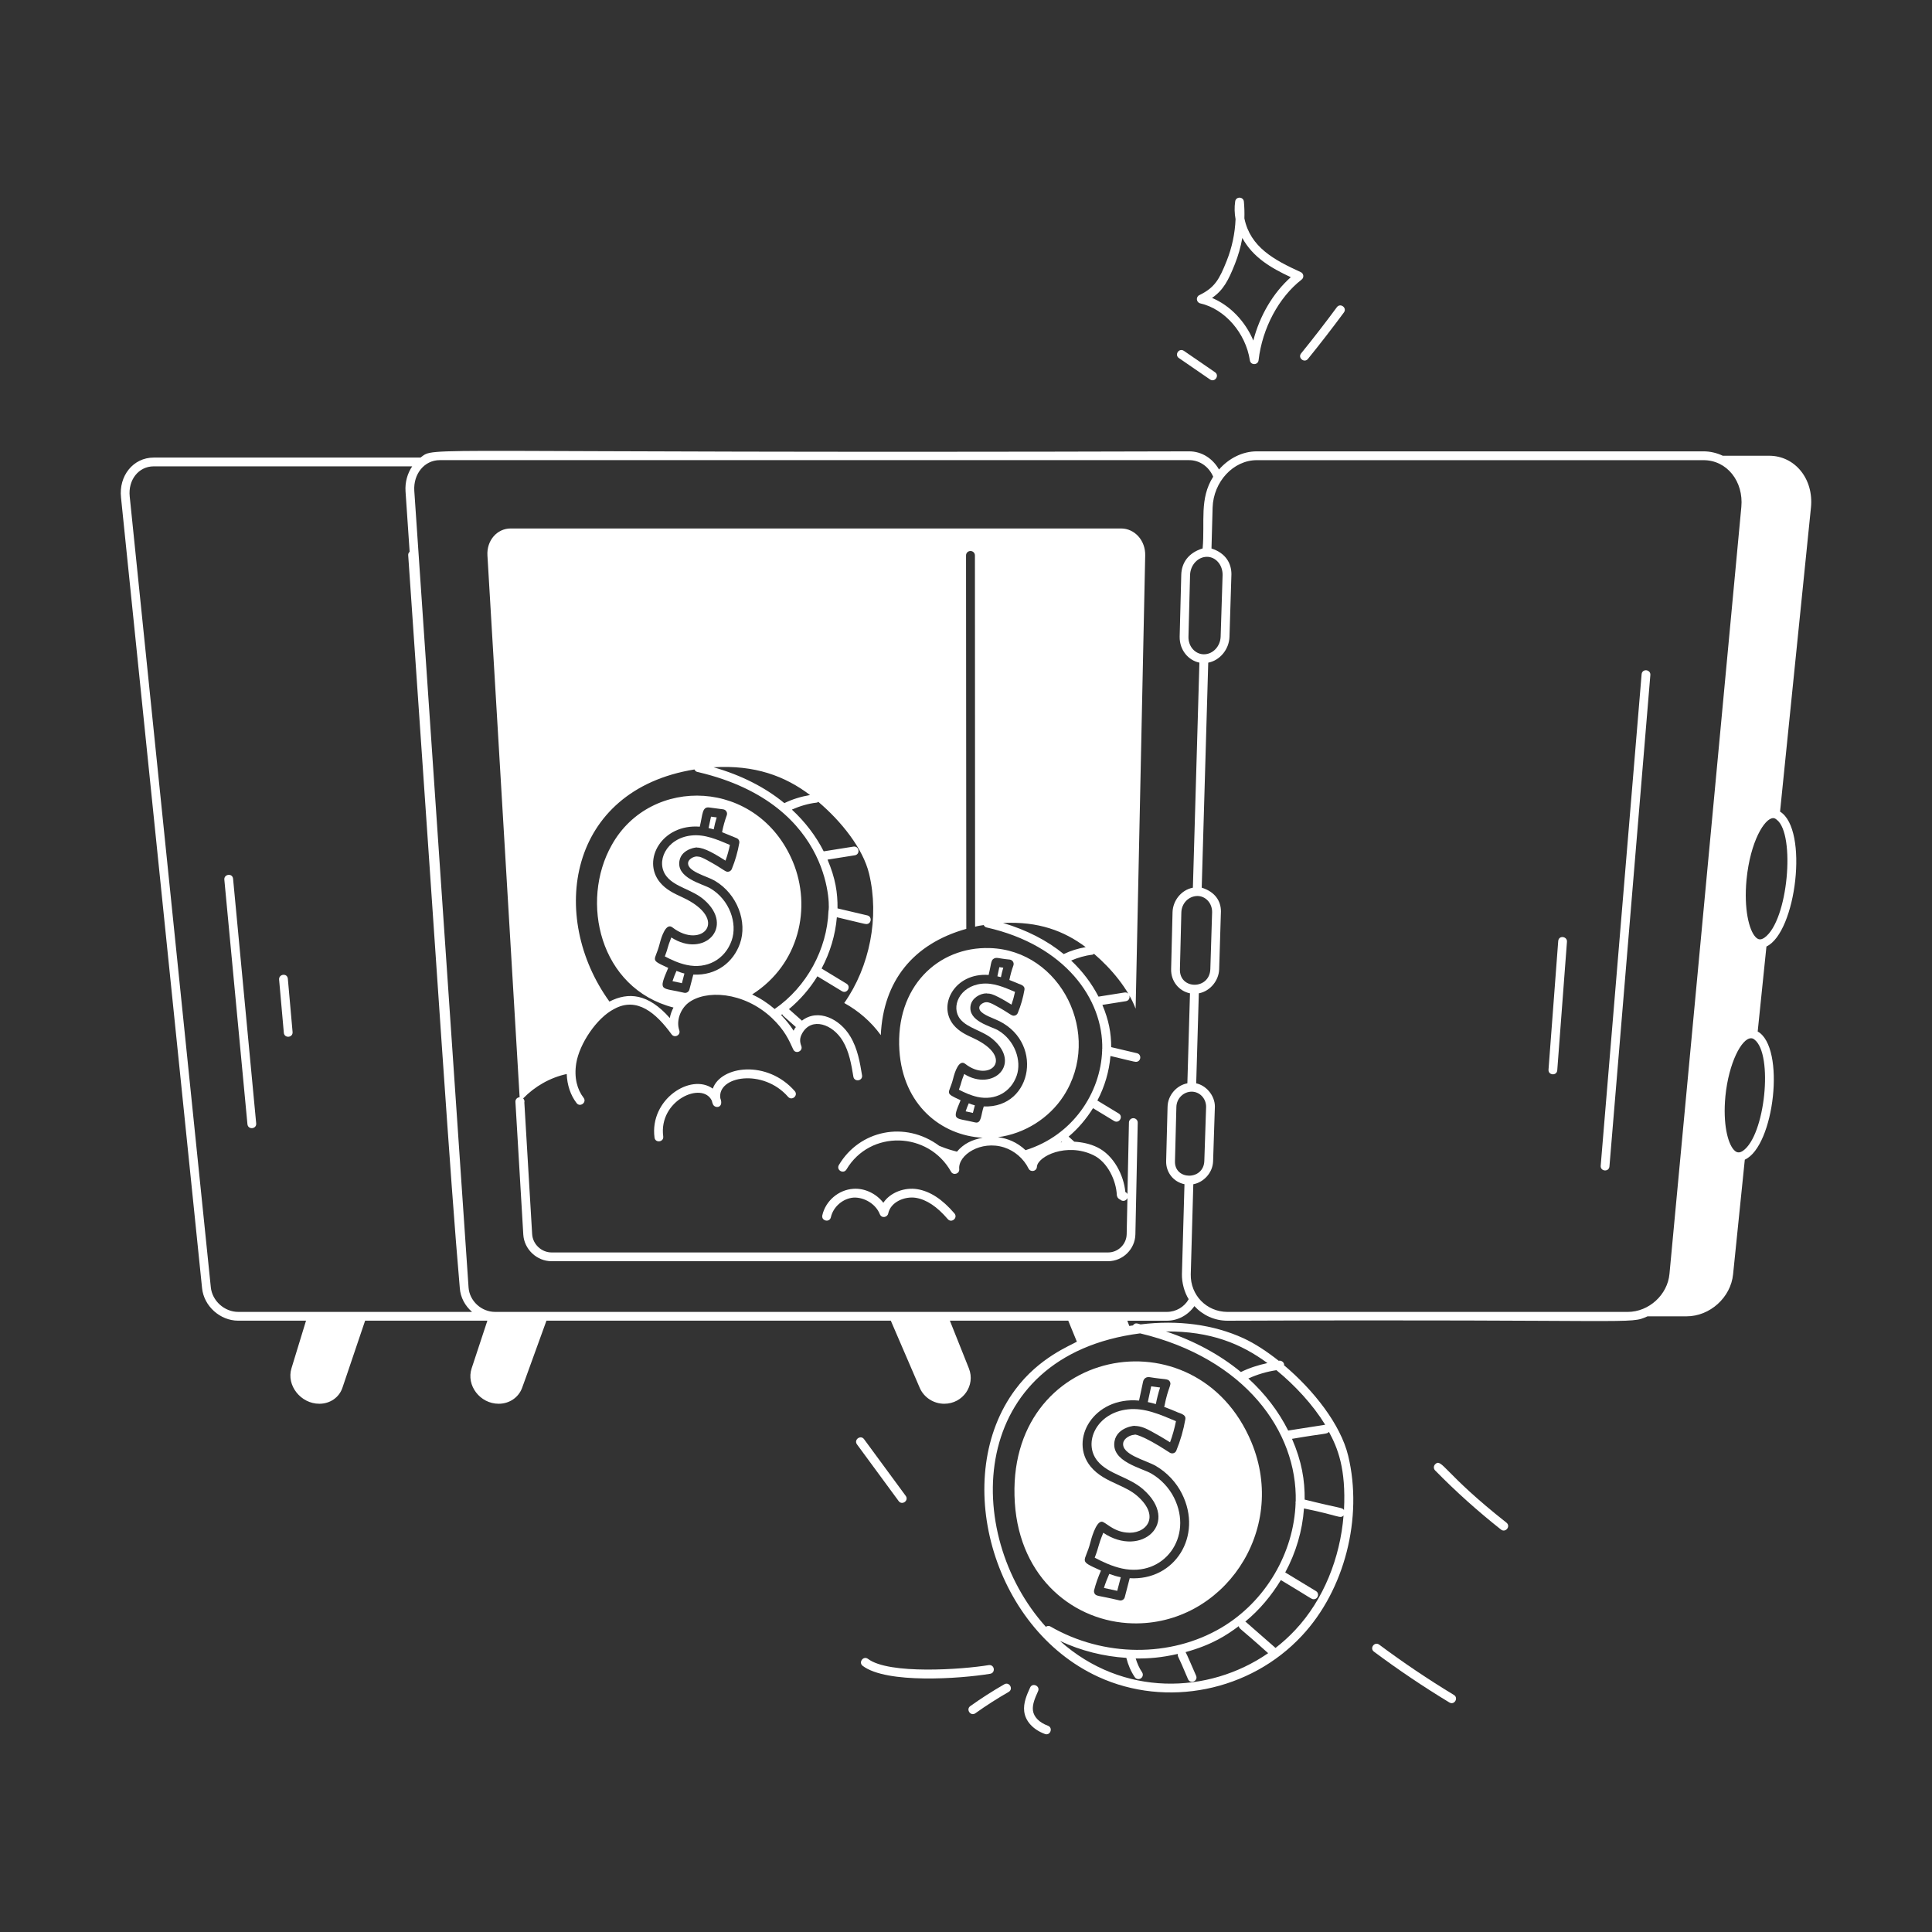 <svg xmlns="http://www.w3.org/2000/svg" enable-background="new 0 0 110 110" viewBox="0 0 110 110" fill="#fff"><rect x="0" y="0" width="110" height="110" fill="#333333" stroke="none"/><path d="M56.376,95.298c0.318-0.055,0.256-0.536-0.082-0.494
		c-1.505,0.251-5.679,0.546-6.872-0.353c-0.264-0.201-0.565,0.2-0.301,0.398
		C50.481,95.877,54.676,95.58,56.376,95.298z"/><path d="M58.648,96.087c-0.185,0.408-0.393,0.872-0.333,1.359
		c0.068,0.554,0.507,1.032,1.175,1.279c0.308,0.117,0.485-0.354,0.174-0.469
		c-0.496-0.184-0.807-0.502-0.853-0.871c-0.043-0.35,0.128-0.728,0.292-1.094
		C59.239,95.991,58.779,95.782,58.648,96.087z"/><path d="M55.537,97.544c0.604-0.432,1.24-0.839,1.891-1.213
		c0.289-0.164,0.036-0.6-0.248-0.434c-0.666,0.382-1.316,0.799-1.934,1.24
		C54.976,97.331,55.271,97.739,55.537,97.544z"/><path d="M85.771,86.694c-3.567-2.812-3.677-3.696-4.057-3.328
		c-0.099,0.097-0.101,0.255-0.004,0.354c1.17,1.195,2.433,2.328,3.75,3.367
		C85.717,87.288,86.032,86.901,85.771,86.694z"/><path d="M78.228,94.04c1.384,1.032,2.828,2.005,4.293,2.891
		c0.283,0.173,0.539-0.258,0.258-0.428c-1.45-0.877-2.881-1.841-4.252-2.863
		C78.26,93.444,77.964,93.844,78.228,94.04z"/><path d="M100.725,25.948h-2.638c-0.339-0.16-0.71-0.25-1.1-0.25H71.556
		c-0.813,0-1.585,0.391-2.151,1.034c-0.36-0.63-0.981-1.034-1.697-1.034
		c-44.906,0.129-42.839-0.316-43.767,0.354H8.755
		c-1.18,0-1.999,1.05-1.865,2.274l4.615,45.017
		c0.104,1.021,1.026,1.851,2.058,1.851h3.861l-0.83,2.714
		c-0.297,0.972,0.529,2.016,1.589,2.016c0.609,0,1.127-0.358,1.313-0.909
		l1.292-3.821h6.961l-0.896,2.714c-0.321,0.972,0.479,2.016,1.54,2.016
		c0.609,0,1.135-0.358,1.335-0.909l1.385-3.821h19.606l1.646,3.821
		c0.237,0.551,0.789,0.909,1.398,0.909c1.06,0,1.789-1.044,1.401-2.016
		l-1.082-2.714h6.74l0.49,1.196c-0.367,0.219-2.152,0.905-3.499,2.718
		c-3.678,4.92-1.384,13.56,4.722,16.365c3.873,1.777,8.64,0.829,11.589-2.34
		c2.43-2.596,3.489-6.714,2.636-10.248c-0.432-1.791-1.981-3.749-3.656-5.157
		c0.001-0.013,0.012-0.022,0.01-0.035c-0.015-0.137-0.149-0.232-0.275-0.221
		c-0.011,0.001-0.022,0.005-0.033,0.007c-0.682-0.542-1.374-0.993-2.013-1.287
		c-1.713-0.783-3.729-1.047-5.854-0.786c-0.155-0.036-0.302-0.134-0.435,0.059
		c-0.101,0.016-0.057,0.003-0.206,0.031l-0.112-0.3h2.25
		c0.636,0,1.211-0.324,1.568-0.831c0.485,0.523,1.148,0.831,1.887,0.831
		c23.682-0.094,22.846,0.225,23.914-0.25h2.224c1.323,0,2.515-1.071,2.646-2.394
		l0.667-6.526c1.683-0.76,2.335-6.394,0.734-7.297l0.498-4.839
		c1.692-0.793,2.418-6.671,0.775-7.68l1.76-17.32
		C103.27,27.271,102.2,25.948,100.725,25.948z M60.351,93.429
		c1.2,0.561,2.483,0.88,3.778,0.963c0.097,0.39,0.257,0.769,0.483,1.101
		c0.048,0.071,0.127,0.109,0.206,0.109c0.198,0,0.321-0.224,0.206-0.391
		c-0.162-0.239-0.277-0.509-0.363-0.785c0.77,0.008,1.452-0.044,2.402-0.26
		c-0.018,0.192-0.053-0.077,0.578,1.439c0.131,0.303,0.591,0.105,0.459-0.199
		c-0.26-0.584-0.517-1.209-0.599-1.341c1.543-0.426,2.351-0.978,3.029-1.479
		c0.051,0.186-0.038,0.001,1.673,1.539C68.797,96.478,63.911,96.618,60.351,93.429z
		 M73.757,92.791c0,0,0,0,0,0.001c-0.352,0.378-0.732,0.723-1.134,1.034l-1.699-1.488
		c-0.008-0.007-0.018-0.004-0.026-0.009c0.815-0.667,1.488-1.479,2.029-2.367
		c1.741,1.041,1.733,1.092,1.869,1.092c0.251,0,0.346-0.332,0.13-0.464
		l-1.75-1.062c0.611-1.133,0.978-2.375,1.067-3.643
		c2.021,0.409,2.057,0.605,2.254,0.398C76.305,88.705,75.349,91.092,73.757,92.791z
		 M76.521,85.975c-0.113-0.155-0.088-0.06-2.239-0.594
		c0.011-1.093-0.159-2.165-0.72-3.459c1.989-0.343,1.974-0.253,2.102-0.399
		C76.161,82.442,76.643,83.613,76.521,85.975z M75.45,81.119
		c-0.382,0.06-2.228,0.35-2.106,0.331c-0.545-1.087-1.313-2.093-2.267-2.965
		c0.508-0.23,1.042-0.39,1.597-0.473C73.733,78.88,74.75,79.975,75.45,81.119z
		 M72.162,77.608c-0.522,0.114-1.031,0.272-1.51,0.51
		c-1.193-0.983-2.64-1.77-4.265-2.311C68.927,75.788,70.664,76.506,72.162,77.608z
		 M64.914,75.916c5.972,1.422,8.956,5.593,8.859,9.577
		c-0.003,0.009-0.013,0.012-0.015,0.021c-0.005,0.02,0.009,0.036,0.009,0.055
		c-0.096,2.827-1.693,5.607-4.232,7.108c-2.888,1.706-6.71,1.678-9.738-0.077
		c-0.083-0.048-0.175-0.027-0.251,0.023C54.754,87.313,55.061,77.188,64.914,75.916z
		 M69.61,32.728l-0.111,3.515c-0.017,0.557-0.443,1.01-0.952,1.01
		c-0.483,0-0.891-0.426-0.881-0.995l0.091-3.515
		c0.016-0.573,0.447-1.04,0.962-1.04C69.21,31.703,69.61,32.148,69.61,32.728z
		 M12.003,73.292L7.386,28.274c-0.102-0.931,0.49-1.722,1.368-1.722H23.469
		c-0.272,0.402-0.414,0.901-0.38,1.423l0.234,3.439
		c-0.052,0.049-0.088,0.114-0.082,0.192c1.734,25.017,2.373,35.273,2.938,41.729
		c0.036,0.538,0.304,1.02,0.698,1.359H13.562
		C12.78,74.694,12.081,74.065,12.003,73.292z M66.435,74.694H28.187
		c-0.78,0-1.457-0.625-1.509-1.393L23.588,27.943
		c-0.06-0.958,0.575-1.744,1.448-1.744h42.672c0.594,0,1.119,0.366,1.366,0.942
		c-0.796,1.258-0.466,2.55-0.6,4.084c-0.817,0.25-1.199,0.82-1.218,1.504
		l-0.091,3.518c-0.013,0.79,0.523,1.362,1.124,1.48
		c-0.462,15.973-0.34,11.756-0.371,12.812c-0.004,0.001-0.008,0.004-0.012,0.005
		c-0.659,0.132-1.125,0.74-1.146,1.387l-0.081,3.24
		c-0.021,0.698,0.452,1.261,1.074,1.385c-0.003,0.101-0.159,5.461-0.149,5.122
		c-0.003,0.001-0.005,0.003-0.009,0.003c-0.612,0.118-1.108,0.684-1.119,1.339
		l-0.08,3.078c-0.022,0.663,0.434,1.205,1.043,1.325l-0.145,5.123
		c-0.009,0.473,0.133,1.022,0.385,1.426C67.429,74.415,66.955,74.694,66.435,74.694z
		 M69.013,51.928l-0.101,3.242c-0.037,1.196-1.77,1.192-1.732,0.014l0.081-3.24
		c0.017-0.514,0.414-0.922,0.911-0.93C68.636,51.014,69.013,51.41,69.013,51.928z
		 M68.671,63.018l-0.102,3.08c-0.037,1.127-1.709,1.109-1.671,0.015l0.08-3.083
		c0.009-0.482,0.399-0.875,0.871-0.875C68.302,62.155,68.671,62.537,68.671,63.018z
		 M67.797,72.557l0.145-5.132c0.575-0.101,1.106-0.641,1.127-1.311
		c0.003-0.103,0.108-3.307,0.102-3.108c0-0.641-0.509-1.212-1.064-1.325
		c0.003-0.111,0.159-5.453,0.149-5.123c0.003-0.001,0.006-0.003,0.01-0.004
		c0.645-0.125,1.128-0.732,1.148-1.367c0.003-0.103,0.107-3.506,0.101-3.291
		c0-0.591-0.327-1.116-1.094-1.356c0.163-5.646,0.28-9.684,0.371-12.809
		c0.004-0.001,0.008-0.004,0.013-0.005c0.649-0.126,1.175-0.756,1.196-1.467
		c0.003-0.103,0.118-3.778,0.111-3.563c0-0.637-0.338-1.212-1.135-1.467
		l0.064-2.333c0.048-1.466,1.177-2.696,2.517-2.696
		c39.246,0.002,19.808,0.001,25.428,0.001c0.001,0,0.001-0.001,0.002-0.001h0.001
		c1.346,0,2.29,1.22,2.155,2.665c-3.212,34.288-3.493,37.28-4.091,43.664
		c-0.109,1.194-1.175,2.165-2.376,2.166c-0.124,0-22.939-0-22.793-0
		C68.688,74.689,67.774,73.734,67.797,72.557z M99.233,65.524
		c-0.2,0.134-0.356,0.118-0.515-0.056c-0.347-0.381-0.631-1.474-0.481-3.055
		c0.188-1.888,0.924-3.299,1.458-3.299c0.075,0,0.13,0.021,0.2,0.078
		C100.974,60.027,100.501,64.658,99.233,65.524z M100.463,53.386
		c-0.213,0.146-0.362,0.129-0.523-0.05c-0.353-0.387-0.659-1.57-0.5-3.255
		c0.214-2.169,1.028-3.501,1.519-3.501c0.044,0,0.111,0.009,0.21,0.099
		C102.23,47.506,101.813,52.426,100.463,53.386z"/><path d="M91.635,66.411l2.329-27.978c0.027-0.321-0.469-0.383-0.498-0.041
		l-2.329,27.978C91.109,66.699,91.608,66.744,91.635,66.411z"/><path d="M88.664,60.935l0.552-7.313c0.025-0.314-0.473-0.39-0.498-0.037
		l-0.552,7.313C88.14,61.227,88.639,61.269,88.664,60.935z"/><path d="M12.773,50.084l1.315,13.922c0.032,0.331,0.529,0.285,0.498-0.047
		l-1.315-13.922C13.237,49.691,12.744,49.767,12.773,50.084z"/><path d="M15.891,55.774l0.269,3.027c0.03,0.33,0.526,0.288,0.498-0.045
		l-0.269-3.027C16.357,55.382,15.864,55.456,15.891,55.774z"/><path d="M51.567,85.167l-2.371-3.226c-0.193-0.265-0.6,0.028-0.402,0.297
		l2.371,3.226C51.36,85.73,51.764,85.435,51.567,85.167z"/><path d="M68.285,16.804c-0.21,0.101-0.177,0.414,0.054,0.469
		c1.396,0.318,2.584,1.684,2.824,3.245c0.044,0.288,0.463,0.28,0.495-0.01
		c0.21-1.82,1.149-3.579,2.451-4.59c0.15-0.116,0.119-0.349-0.05-0.425
		c-1.509-0.689-2.872-1.417-3.209-3.06c0.011-0.317,0.001-0.636-0.028-0.952
		c-0.027-0.295-0.455-0.304-0.496-0.013c-0.049,0.334-0.04,0.675,0.022,1.012
		c-0.033,0.812-0.204,1.618-0.506,2.374C69.424,15.905,69.167,16.374,68.285,16.804
		z M70.732,13.549c0.607,1.106,1.624,1.702,2.76,2.233
		c-1.011,0.902-1.767,2.187-2.133,3.607c-0.459-1.095-1.328-2.001-2.352-2.426
		c0.65-0.447,0.934-1.006,1.3-1.924C70.499,14.559,70.641,14.059,70.732,13.549
		z"/><path d="M74.469,20.435c0.699-0.863,1.388-1.753,2.047-2.645
		c0.197-0.267-0.206-0.563-0.402-0.297c-0.654,0.886-1.339,1.77-2.033,2.627
		C73.871,20.379,74.265,20.688,74.469,20.435z"/><path d="M67.122,20.387l1.772,1.218c0.272,0.185,0.555-0.224,0.283-0.412
		l-1.772-1.218C67.13,19.791,66.851,20.2,67.122,20.387z"/><path d="M38.29,55.863l0.535,0.116l0.143-0.551
		c-0.159-0.035-0.303-0.097-0.453-0.149C38.433,55.469,38.352,55.662,38.29,55.863
		z"/><path d="M41.657,53.551c0.343-0.975-0.112-2.324-1.219-2.974
		c-0.446-0.26-1.93-0.574-1.753-1.565c0.129-0.732,1.097-0.788,0.996-0.755
		c0.44,0.003,1.061,0.388,1.627,0.744c0.104-0.292,0.188-0.591,0.25-0.895
		c-0.72-0.302-1.432-0.621-2.193-0.537c-1.442,0.152-2.072,1.524-1.402,2.344
		c0.496,0.607,1.454,0.731,2.126,1.318c1.764,1.539-0.003,3.351-1.867,2.144
		c-0.258,0.65-0.157,0.519-0.368,1.079c0.37,0.195,0.791,0.388,1.236,0.484
		C40.241,55.193,41.274,54.634,41.657,53.551z"/><path d="M40.806,46.54l-0.324-0.043l-0.139,0.65
		c0.098,0.022,0.197,0.044,0.293,0.073C40.681,46.992,40.736,46.764,40.806,46.54z
		"/><path d="M63.157,89.613c-0.114,0.262-0.223,0.527-0.303,0.798l0.757,0.165
		l0.202-0.775C63.573,89.754,63.387,89.696,63.157,89.613z"/><path d="M65.075,84.787c2.167,1.884-0.075,3.949-2.259,2.483
		c-0.332,0.817-0.212,0.694-0.488,1.418c0.462,0.246,0.992,0.493,1.557,0.616
		c2.39,0.518,4.079-1.798,2.959-4.032c-0.281-0.562-0.737-1.048-1.285-1.369
		c-0.571-0.334-2.311-0.681-2.103-1.844c0.151-0.843,1.272-0.91,1.156-0.872
		c0.347,0.002,0.654,0.152,0.938,0.306c0.363,0.196,0.721,0.406,1.068,0.625
		c0.143-0.391,0.255-0.793,0.337-1.202c-0.89-0.373-1.799-0.779-2.73-0.674
		c-1.802,0.19-2.578,1.914-1.74,2.938C63.11,83.943,64.25,84.069,65.075,84.787
		z"/><path d="M66.05,78.999l-0.507-0.067l-0.192,0.896
		c0.154,0.033,0.308,0.068,0.458,0.115C65.871,79.625,65.95,79.309,66.05,78.999z"/><path d="M57.78,85.565c0.283,4.332,3.412,6.78,6.708,6.862
		c5.127,0.127,8.869-5.257,6.762-10.315C68.122,74.604,57.197,76.661,57.78,85.565z
		 M64.852,79.743l0.229-1.073c0.038-0.18,0.176-0.287,0.371-0.26
		c0.884,0.146,1.045,0.07,1.152,0.25c0.12,0.197-0.097,0.306-0.307,1.401
		c-0.003,0.015-0.017,0.023-0.022,0.037c0.234,0.088,0.466,0.183,0.695,0.278
		c0.158,0.091,0.571,0.134,0.519,0.428c-0.106,0.613-0.28,1.215-0.515,1.789
		c-0.062,0.152-0.244,0.199-0.373,0.115c-1.623-1.068-2.095-1.064-1.995-1.017
		c-0.259,0-0.609,0.202-0.654,0.456c-0.121,0.677,1.298,0.991,1.86,1.32
		c0.632,0.37,1.159,0.931,1.482,1.579c1.21,2.414-0.414,4.967-2.974,4.811
		l-0.281,1.081c-0.035,0.133-0.17,0.211-0.298,0.182
		c-1.235-0.293-1.318-0.227-1.417-0.385c-0.036-0.059-0.046-0.129-0.03-0.195
		c0.097-0.381,0.232-0.753,0.39-1.116c-1.351-0.606-0.906-0.42-0.604-1.605
		c0.03-0.119,0.302-1.18,0.645-1.18c0.206,0,0.618,0.538,1.399,0.617
		c1.077,0.136,2.023-0.866,0.619-2.089c-0.324-0.282-0.716-0.463-1.131-0.654
		c-0.542-0.25-1.104-0.508-1.518-1.014C60.851,81.982,62.261,79.504,64.852,79.743z
		"/><path d="M62.287,54.304c1.01,0.863,1.953,2.014,2.371,3.126l0.545-25.806
		c0.02-0.848-0.596-1.535-1.373-1.535H29.075c-0.778,0-1.373,0.687-1.323,1.535
		l1.833,30.847c-0.162,0.016-0.245,0.139-0.239,0.263l0.448,7.558
		c0.049,0.836,0.77,1.516,1.606,1.516h31.686c0.84,0,1.539-0.684,1.558-1.525
		l0.133-6.363c0.003-0.138-0.106-0.252-0.245-0.255c-0.001,0-0.003,0-0.005,0
		c-0.136,0-0.247,0.108-0.25,0.245l-0.085,4.077
		c-0.021-0.044-0.053-0.087-0.12-0.117c-0.088-0.945-0.649-2.09-1.604-2.55
		c-0.408-0.198-0.854-0.289-1.304-0.317c-0.107-0.1-0.212-0.196-0.321-0.29
		c0.55-0.464,1.013-1.015,1.388-1.618l1.203,0.73
		c0.286,0.171,0.541-0.258,0.26-0.428l-1.215-0.737
		c0.417-0.792,0.671-1.655,0.746-2.536c0.947,0.221,1.346,0.334,1.448,0.334
		c0.297,0,0.344-0.426,0.058-0.493l-1.465-0.345
		c0.002-0.794-0.135-1.538-0.502-2.405l1.338-0.212
		c0.321-0.05,0.257-0.541-0.078-0.494l-1.48,0.235
		c-0.386-0.75-0.914-1.45-1.557-2.055c0.385-0.163,0.784-0.284,1.203-0.331
		C62.23,54.352,62.256,54.324,62.287,54.304z M61.815,53.925
		c-0.434,0.077-0.855,0.203-1.251,0.396c-0.959-0.785-2.121-1.374-3.454-1.771
		C59.119,52.452,60.578,52.997,61.815,53.925z M46.121,45.266
		c-0.507,0.087-0.999,0.234-1.463,0.461c-1.105-0.912-2.484-1.602-4.031-2.042
		C42.979,43.544,44.694,44.185,46.121,45.266z M39.539,43.81
		c0.035,0.07,0.089,0.128,0.172,0.142l0.07,0.016
		c7.862,1.862,7.45,8.078,7.385,7.889c-0.002,0.007,0.004,0.013,0.003,0.02
		c-0.078,2.156-1.231,4.307-3.064,5.572c-0.385-0.331-0.811-0.61-1.279-0.83
		c2.697-1.715,3.392-4.966,2.318-7.551c-1.992-4.764-8.098-4.93-10.312-0.96
		c-1.817,3.209-0.707,8.168,3.513,9.257c-0.101,0.193-0.175,0.394-0.209,0.598
		c-1.235-1.405-2.362-1.488-3.437-0.938C31.215,52.205,32.312,44.98,39.539,43.81
		z M44.574,57.818l0.74,0.658c-0.068,0.099-0.056,0.053-0.13,0.208
		c-0.197-0.316-0.442-0.611-0.71-0.891c0.022-0.016,0.042-0.033,0.064-0.049
		C44.552,57.769,44.552,57.798,44.574,57.818z M37.553,53.752
		c0.109-0.438,0.372-1.229,0.729-0.952c1.666,1.294,3.32-0.449,0.556-1.718
		c-0.451-0.208-0.917-0.423-1.265-0.847c-1.042-1.273,0.117-3.334,2.27-3.167
		c0.167-0.685,0.124-1.152,0.542-1.093l0.791,0.105
		c0.163,0.023,0.258,0.187,0.204,0.337c-0.116,0.316-0.205,0.64-0.268,0.964
		c0.197,0.076,0.361,0.144,0.826,0.338c0.111,0.044,0.175,0.16,0.154,0.277
		c-0.088,0.507-0.231,1.006-0.426,1.481c-0.029,0.07-0.087,0.123-0.159,0.146
		c-0.215,0.058-0.193-0.081-1.274-0.664c-0.442-0.237-0.459-0.171-0.559-0.196
		c-0.195,0-0.461,0.155-0.493,0.338c-0.092,0.514,1.065,0.779,1.511,1.041
		c1.307,0.766,1.867,2.369,1.439,3.578c-0.373,1.057-1.332,1.834-2.657,1.768
		l-0.222,0.853c-0.035,0.133-0.169,0.213-0.298,0.183
		c-1.314-0.316-1.503-0.027-0.908-1.417C36.937,54.603,37.299,54.75,37.553,53.752
		z M60.465,65.032c-0.023,0.003-0.046,0.005-0.069,0.009
		c0.018-0.013,0.036-0.025,0.054-0.038C60.457,65.012,60.457,65.024,60.465,65.032z
		 M62.757,59.738c-0.002,0.006-0.01,0.009-0.011,0.016
		c-0.004,0.015,0.007,0.027,0.007,0.042c-0.08,2.423-1.677,4.855-4.363,5.69
		c-0.487-0.454-1.011-0.667-1.571-0.739c1.506-0.195,2.918-1.076,3.743-2.357
		c2.231-3.464-0.144-8.292-4.213-8.411c-2.951-0.087-5.377,2.213-5.141,5.829
		c0.204,3.105,2.376,4.845,4.742,4.971c-0.592,0.108-1.075,0.329-1.466,0.792
		c-0.553-0.136-0.9-0.291-1.004-0.33c-1.952-1.451-4.546-0.888-5.717,1.089
		c-0.168,0.285,0.257,0.538,0.43,0.256c1.345-2.27,4.661-2.176,5.954,0.124
		c0.128,0.232,0.492,0.125,0.467-0.146c-0.076-0.807,1.237-1.653,2.552-1.236
		c0.598,0.19,1.119,0.641,1.396,1.205c0.113,0.227,0.459,0.162,0.475-0.097
		c0.032-0.597,1.694-1.405,3.218-0.665c0.816,0.394,1.295,1.457,1.331,2.26
		c0.004,0.063,0.03,0.199,0.198,0.271c0.107,0.107,0.311,0.107,0.407-0.087
		l-0.043,2.058c-0.013,0.571-0.487,1.036-1.058,1.036h-31.686
		c-0.577,0-1.073-0.469-1.106-1.045l-0.444-7.488
		c0.022-0.082-0.002-0.171-0.068-0.238c0.667-0.687,1.541-1.187,2.481-1.388
		c0.022,0.625,0.218,1.212,0.563,1.657c0.196,0.255,0.6-0.042,0.395-0.307
		c-0.352-0.455-0.552-1.124-0.415-1.968c0.181-1.103,1.162-2.577,2.156-3.084
		c1.302-0.719,2.398,0.241,3.272,1.444c0.17,0.231,0.531,0.041,0.438-0.229
		c-0.187-0.536,0.061-1.196,0.495-1.55c0.982-0.775,3.154-0.667,4.763,0.833
		c0.759,0.718,0.993,1.292,1.229,1.803c0.136,0.294,0.572,0.102,0.46-0.194
		c-0.086-0.229-0.11-0.443,0.055-0.729c0.534-0.938,1.736-0.516,2.306,0.442
		c0.37,0.613,0.493,1.367,0.603,2.032c0.054,0.325,0.548,0.247,0.494-0.08
		c-0.117-0.71-0.249-1.515-0.668-2.209c-0.595-1.003-1.834-1.611-2.754-0.899
		l-0.739-0.656c0.638-0.533,1.186-1.165,1.619-1.87l1.398,0.848
		c0.286,0.17,0.541-0.256,0.26-0.428l-1.419-0.862
		c0.484-0.913,0.784-1.909,0.869-2.92c1.297,0.303,1.577,0.388,1.677,0.388
		c0.296,0,0.345-0.426,0.057-0.493l-1.696-0.399
		c0.011-0.889-0.117-1.714-0.569-2.777l1.554-0.247
		c0.32-0.05,0.258-0.54-0.078-0.494l-1.694,0.269
		c-0.441-0.87-1.055-1.676-1.812-2.377c0.454-0.198,0.926-0.343,1.419-0.397
		c0.035-0.004,0.056-0.03,0.084-0.046c1.319,1.117,2.547,2.661,2.893,4.093
		c0.596,2.484,0.04,5.292-1.414,7.363c0.808,0.444,1.535,1.071,2.081,1.828
		c0.14-3.07,1.834-5.198,4.868-6.05L55.002,31.624
		c0-0.141,0.111-0.252,0.253-0.252c0.141,0,0.253,0.111,0.253,0.252l0.01,21.139
		c0.185-0.053,0.338-0.069,0.491-0.094c0.032,0.065,0.084,0.119,0.161,0.136
		C60.643,53.81,62.823,56.893,62.757,59.738z M54.264,61.425
		c0.103-0.425,0.348-1.123,0.69-0.855c1.407,1.108,2.882-0.345,0.459-1.465
		c-0.4-0.184-0.816-0.376-1.126-0.755c-0.921-1.127,0.077-2.981,2.002-2.84
		c0.138-0.567,0.126-0.787,0.249-0.899c0.199-0.147,0.274-0.034,0.956,0.024
		c0.164,0.023,0.258,0.19,0.203,0.337c-0.097,0.266-0.172,0.544-0.228,0.824
		c0.149,0.057,0.297,0.117,0.443,0.178c0.117,0.072,0.465,0.102,0.415,0.386
		c-0.078,0.452-0.205,0.894-0.378,1.314c-0.029,0.07-0.087,0.123-0.159,0.146
		c-0.21,0.053-0.191-0.074-1.147-0.589c-0.164-0.089-0.324-0.169-0.477-0.17
		c-0.001,0-0.001,0-0.002,0c-0.173,0-0.382,0.141-0.405,0.274
		c-0.051,0.285,0.371,0.481,0.885,0.69c2.84,1.148,2.188,5.088-0.633,4.971
		c-0.168,0.478-0.122,0.992-0.487,0.911c-1.192-0.291-1.343-0.045-0.832-1.265
		C53.723,62.198,54.037,62.313,54.264,61.425z"/><path d="M57.884,61.248c0.299-0.847-0.099-2.025-1.062-2.589
		c-0.401-0.233-1.722-0.509-1.56-1.411c0.075-0.414,0.528-0.69,0.904-0.69
		c0.154,0.053,0.159-0.144,1.424,0.641c0.082-0.237,0.15-0.479,0.201-0.726
		c-0.627-0.264-1.236-0.533-1.896-0.463c-1.262,0.134-1.785,1.326-1.218,2.021
		c0.431,0.524,1.289,0.648,1.873,1.159c1.625,1.413-0.028,2.973-1.652,1.959
		c-0.226,0.578-0.113,0.384-0.302,0.893c0.319,0.167,0.68,0.329,1.059,0.413
		C56.661,62.672,57.552,62.188,57.884,61.248z"/><path d="M54.98,63.275l0.412,0.09l0.112-0.431
		c-0.122-0.028-0.232-0.075-0.347-0.115C55.093,62.969,55.028,63.12,54.98,63.275
		z"/><path d="M57.123,55.096l-0.225-0.031l-0.111,0.522
		c0.067,0.016,0.135,0.029,0.202,0.049C57.026,55.454,57.068,55.273,57.123,55.096z"/><path d="M46.82,69.193c-0.072,0.321,0.415,0.435,0.488,0.109
		c0.133-0.598,0.694-1.078,1.307-1.117c0.6-0.02,1.251,0.367,1.479,0.946
		c0.103,0.254,0.431,0.182,0.478-0.041c0.136-0.657,0.942-0.993,1.578-0.89
		c0.608,0.103,1.201,0.499,1.812,1.211c0.212,0.25,0.595-0.072,0.379-0.326
		c-0.689-0.804-1.38-1.255-2.108-1.377c-0.704-0.118-1.535,0.167-1.939,0.773
		c-0.4-0.519-1.061-0.842-1.71-0.795C47.744,67.74,47.003,68.373,46.82,69.193z
		"/><path d="M40.583,61.982c-1.254-0.902-3.603,0.611-3.318,2.785
		c0.043,0.329,0.538,0.263,0.496-0.064c-0.272-2.065,2.235-3.162,2.768-2.034
		c0.014,0.069,0.035,0.138,0.062,0.203c0.109,0.261,0.64,0.222,0.421-0.346
		c-0.175-1.26,2.432-1.711,3.859-0.076c0.219,0.247,0.595-0.08,0.377-0.33
		C43.682,60.332,41.048,60.674,40.583,61.982z"/></svg>